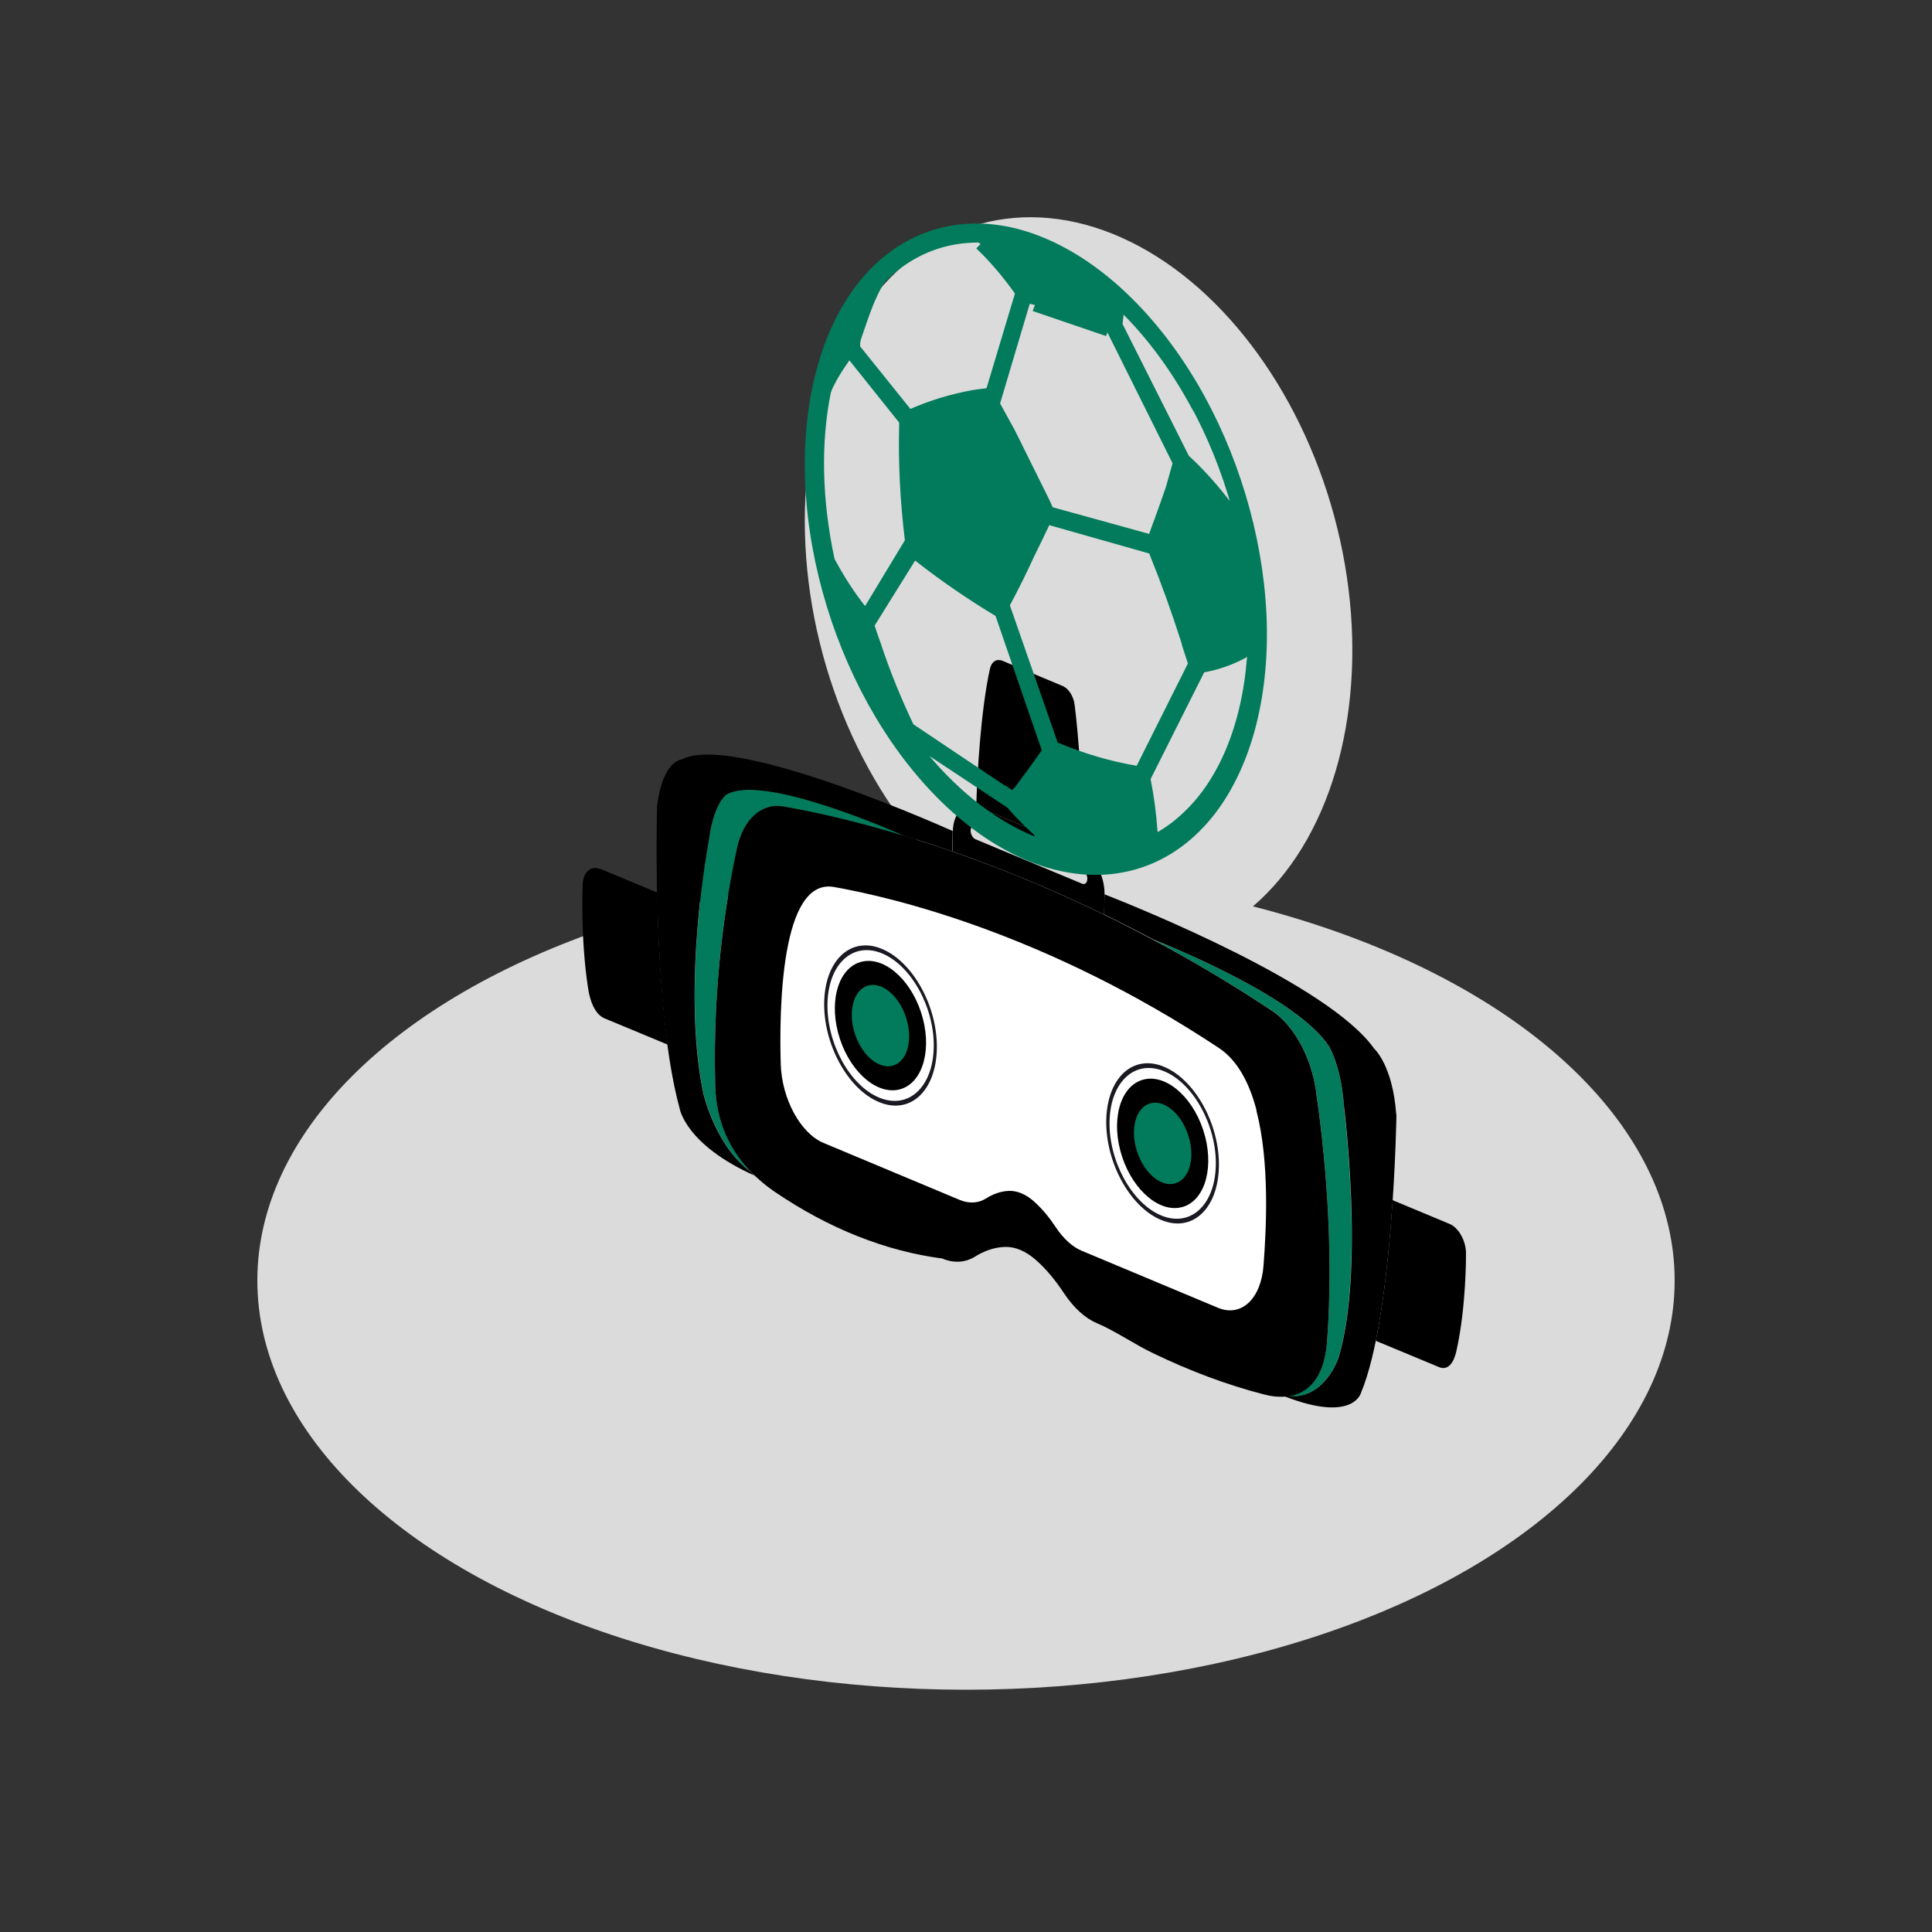 <?xml version="1.0" encoding="UTF-8"?>
<svg id="Layer_1" data-name="Layer 1" xmlns="http://www.w3.org/2000/svg" viewBox="0 0 100 100">
  <rect x="0" y="0" width="100" height="100" fill="#333333" stroke="none"/>
  <defs>
    <style>
      .cls-1 {
        stroke: #017b5b;
        stroke-width: .64px;
      }

      .cls-1, .cls-2 {
        fill: #017b5b;
      }

      .cls-2, .cls-3, .cls-4, .cls-5, .cls-6 {
        stroke-width: 0px;
      }

      .cls-4 {
        fill: #1a1821;
      }

      .cls-5 {
        fill: #fff;
      }

      .cls-6 {
        fill: #dbdbdb;
      }
    </style>
  </defs>
  <ellipse class="cls-6" cx="55.82" cy="30.31" rx="13.71" ry="19.4" transform="translate(-5.97 15.62) rotate(-15.13)"/>
  <ellipse id="Floor" class="cls-6" cx="50" cy="66.28" rx="36.68" ry="21.18"/>
  <g>
    <path class="cls-2" d="M69.56,57.24c-.15-2.11-.79-3.1-.79-3.1-1.64-2.45-7.66-4.95-9.09-5.51,1.98,1.06,4.04,2.28,6.15,3.67,1.13.75,2.02,2.35,2.28,4.12.44,3,.95,7.93.58,13-.14,1.84-.95,2.71-2.08,2.84,1.92.26,2.66-1.97,2.66-1.97,1.37-4.5.28-13.05.28-13.05Z"/>
    <path class="cls-2" d="M37.02,56.2c-.15-5.3.57-9.72,1.13-12.3.33-1.52,1.28-2.36,2.41-2.16,1.4.25,3.55.7,6.25,1.52-1.32-.58-7.47-3.19-9.21-2.13,0,0-.67.44-.91,2.39,0,0-1.44,7.49-.28,13.05,0,0,.62,2.77,2.49,4.11-1.07-1.1-1.82-2.57-1.88-4.48Z"/>
    <path class="cls-3" d="M68.11,56.43c-.26-1.77-1.16-3.38-2.28-4.12-2.1-1.39-4.16-2.61-6.15-3.67-4.91-2.63-9.35-4.31-12.87-5.37-2.7-.82-4.86-1.28-6.25-1.52-1.13-.2-2.08.64-2.41,2.16-.56,2.58-1.28,7-1.13,12.3.05,1.9.8,3.38,1.88,4.48.36.36.75.69,1.16.97,2.87,1.96,5.82,3.1,8.71,3.48.61.26,1.21.21,1.72-.11.38-.24.91-.47,1.52-.49.53-.02,1.09.22,1.6.67.6.52,1.11,1.19,1.47,1.74.49.73,1.07,1.27,1.68,1.53.97.41,1.97,1.11,2.94,1.57,1.91.92,3.83,1.64,5.74,2.13.09.02.17.04.26.06.32.06.62.07.91.04,1.13-.12,1.94-1,2.08-2.84.37-5.07-.14-10-.58-13Z"/>
    <path class="cls-5" d="M65.03,57.48c.7,2.69.51,6.16.37,8.02-.13,1.74-1.16,2.69-2.36,2.19l-7.05-2.95c-.48-.2-.95-.63-1.33-1.2-.29-.44-.69-.96-1.16-1.37-.41-.36-.85-.54-1.26-.53-.48.01-.9.2-1.2.39-.4.25-.87.28-1.36.08l-7.05-2.95c-1.2-.5-2.17-2.29-2.22-4.1-.08-2.8,0-9.63,2.75-9.15,3.12.55,11.02,2.43,19.94,8.34.97.65,1.58,1.83,1.94,3.23Z"/>
    <path class="cls-3" d="M57.15,47.34l.02-1.04c.02-.98-.55-2.02-1.27-2.32l-5.23-2.19c-.72-.3-1.33.25-1.35,1.23l-.02,1.05c2.35.82,5,1.88,7.85,3.27ZM50.51,42.74l5.52,2.3c.14.06.26.27.25.46s-.12.3-.27.24l-5.52-2.3c-.14-.06-.26-.27-.25-.46s.12-.3.27-.24Z"/>
    <path class="cls-4" d="M60.09,63.14c-1.61-.67-2.88-3-2.83-5.18s1.39-3.42,3-2.74,2.88,3,2.83,5.18-1.39,3.42-3,2.74ZM60.26,55.45c-1.51-.63-2.78.53-2.83,2.58s1.15,4.25,2.67,4.88,2.78-.53,2.83-2.58-1.15-4.25-2.67-4.88Z"/>
    <ellipse class="cls-3" cx="60.18" cy="59.18" rx="2.21" ry="3.45" transform="translate(-15.52 21.85) rotate(-18.27)"/>
    <ellipse class="cls-2" cx="60.18" cy="59.18" rx="1.39" ry="2.17" transform="translate(-15.52 21.85) rotate(-18.27)"/>
    <path class="cls-4" d="M45.49,57.04c-1.61-.67-2.88-3-2.83-5.18s1.39-3.42,3-2.74,2.88,3,2.83,5.18-1.39,3.42-3,2.74ZM45.66,49.35c-1.51-.63-2.78.53-2.83,2.58s1.15,4.25,2.67,4.88,2.78-.53,2.83-2.58-1.15-4.25-2.67-4.88Z"/>
    <ellipse class="cls-3" cx="45.58" cy="53.08" rx="2.21" ry="3.45" transform="translate(-14.35 16.97) rotate(-18.27)"/>
    <ellipse class="cls-2" cx="45.58" cy="53.08" rx="1.39" ry="2.17" transform="translate(-14.35 16.97) rotate(-18.27)"/>
    <path class="cls-3" d="M49.33,43.02s0,0,0,0c-1.88-.83-11.6-5.03-14.04-3.71,0,0-.99.03-1.28,2.42,0,0-.3,10.29,1.17,15.65,0,0,.3,1.87,3.88,3.47-.06-.05-.12-.11-.17-.17-1.87-1.34-2.49-4.11-2.49-4.11-1.15-5.55.28-13.05.28-13.05.24-1.94.91-2.39.91-2.39,1.74-1.06,7.89,1.55,9.21,2.13.96.29,1.99.63,3.07,1.02h0c-.2-.07-.39-.14-.58-.21l.02-1.05Z"/>
    <path class="cls-3" d="M72.27,57.7c-.18-2.58-1.15-3.43-1.15-3.43-2.34-3.31-12.07-7.24-13.95-7.98,0,0,0,0,0,0l-.02,1.04s0,0,0,0h0c.83.41,1.67.83,2.53,1.29,1.42.57,7.44,3.06,9.09,5.51,0,0,.64.99.79,3.1,0,0,1.09,8.55-.28,13.05,0,0-.74,2.24-2.66,1.97-.06,0-.11,0-.17.01,3.62,1.42,4-.18,4-.18,1.68-4.05,1.83-14.4,1.83-14.4Z"/>
    <path class="cls-3" d="M50.67,41.79l5.23,2.19s.09.04.14.07c.03-2.8-.23-6.15-.42-7.59-.06-.43-.31-.82-.61-.95l-3.13-1.31c-.3-.12-.56.05-.64.41-.49,2.24-.66,5.51-.71,7.13.05.01.09.03.14.05Z"/>
    <path class="cls-3" d="M31.06,44.98c-.48-.2-.89.17-.9.82,0,0-.13,2.68.28,5.36.1.68.37,1.35.85,1.55l3.27,1.36c-.35-2.59-.49-5.51-.54-7.87l-2.95-1.23Z"/>
    <path class="cls-3" d="M75.88,64.9c.01-.65-.37-1.35-.85-1.55l-2.95-1.23c-.15,2.27-.41,5.02-.87,7.28l3.27,1.36c.48.2.77-.24.9-.82.52-2.3.5-5.03.5-5.03Z"/>
  </g>
  <path class="cls-1" d="M55.89,16.14c-.72-.24-1.46-.45-2.17-.64-.06-.02-.12-.03-.18-.05h0c-.12-.03-.23-.05-.34-.06h-.13s-.05.15-.05.15l-1.55,5.21-.05.18.11.19.71,1.29,1.76,3.55h0c.06.12.12.25.17.37l.08.19.14.04,5.14,1.42.15.04.06-.17c.28-.77.57-1.55.84-2.34l.36-1.04-.06.04c.04-.14.07-.27.11-.41l.04-.16-.09-.18-3.41-6.85-.07-.13-.1-.05c-.49-.25-.98-.45-1.47-.62ZM55.89,16.14s0,0,0,0v.35M55.89,16.14h0s0,.35,0,.35M55.9,16.49c-.72-.24-1.45-.44-2.16-.64-.06-.02-.12-.03-.17-.05l3.78,1.29c-.48-.24-.96-.44-1.44-.6ZM49.58,11.95h0c1.4-.18,2.88.04,4.37.67h0c2.89,1.21,5.65,3.84,7.74,7.38,2.08,3.54,3.34,7.73,3.54,11.76.19,4.03-.7,7.6-2.5,10.03-1.8,2.42-4.38,3.52-7.24,3.08-2.86-.44-5.78-2.39-8.21-5.46-2.43-3.07-4.18-7.06-4.92-11.17-.74-4.11-.4-8.06.93-11.07s3.58-4.87,6.3-5.22ZM44.5,31.53l.43.54-.02-.3.06-.1,2.14-3.54.06-.09-.02-.14c-.24-1.99-.34-3.95-.29-5.86h0s0-.09,0-.09v-.19s-.12-.15-.12-.15l-2.6-3.25-.19-.24-.14.19c-.07.09-.13.19-.19.28-.03.05-.06.09-.09.13-.3.43-.58.9-.81,1.42v.03s-.02.04-.02.04c-.55,2.66-.48,5.7.18,8.77l.02.08.04.07c.47.87.99,1.68,1.57,2.42ZM53.8,43.74l.08-.64c-.47-.41-.92-.86-1.36-1.35l-.1-.12-.04-.05-.04-.03-4.44-2.94-.18.56c1.83,2.21,3.94,3.79,6.08,4.56ZM52.33,41.24l.49.33-.15-.51s.08-.09.12-.12h.01s.01-.03.01-.03c.46-.61.92-1.24,1.37-1.89l.1-.14-.08-.22-2.35-6.83-.07-.2-.14-.06s0,0-.01,0c0,0-.02-.01-.03-.02h0s-.08-.05-.13-.08c-1.3-.79-2.59-1.68-3.86-2.67l-.15-.12-.18-.14-.1.17-2.18,3.5-.08.13.07.21c.07.22.15.45.23.67.05.13.09.26.13.38h0c.46,1.37,1.01,2.7,1.62,3.99l.06.12.09.06,5.21,3.49ZM59.98,43.4c.49-.27.96-.61,1.39-1.01h0c1.97-1.78,3.21-4.73,3.49-8.3l.09-1.15-.54.73c-.04.06-.09.1-.15.13h0c-.65.34-1.35.58-2.07.7h-.08s-.04.1-.04.1l-2.8,5.58-.05.11.03.15c.17.86.28,1.71.34,2.56l.04.59.35-.19ZM61.5,33.32l-.09-.29h0c-.48-1.5-1.02-2.99-1.61-4.45l-.08-.2-.15-.04-5.29-1.5-.14-.04-.07.14c-.28.59-.55,1.16-.83,1.72h0s0,0,0,0c-.4.87-.8,1.68-1.24,2.5l-.08.14.07.2,2.43,6.97.07.2.14.06c1.4.59,2.81,1,4.2,1.23h.02s.15.07.15.07l.07-.15,2.69-5.37.07-.14-.06-.19-.29-.89ZM61.85,20.77l-.15-.27h0c-1-1.77-2.19-3.34-3.5-4.62l-.33-.32-.02.48c-.01.22-.03.43-.06.64l-.02.15.08.15,3.39,6.74.04.08.06.05.34.32c.71.7,1.39,1.5,2.02,2.36l.73,1-.35-1.27c-.53-1.93-1.28-3.79-2.22-5.5ZM50.77,12.64l.27-.42-.7.02c-1.67.06-3.2.69-4.47,1.84h0s0,0,0,0c-.02.02-.03.03-.05.05-.11.11-.23.23-.35.35l-.02.02v.03c-.22.38-.41.79-.58,1.21h0c-.21.53-.39,1.08-.58,1.63l-.02.06c-.04.12-.07.27-.07.42v.19s.12.15.12.15l2.58,3.21.13.16.13-.06c1.03-.46,2.11-.79,3.22-.99h0c.17-.03.33-.05.5-.07.1-.01.21-.03.32-.04l.11-.02.04-.13,1.47-4.9.06-.22-.15-.21c-.61-.85-1.27-1.62-1.97-2.29Z"/>
</svg>